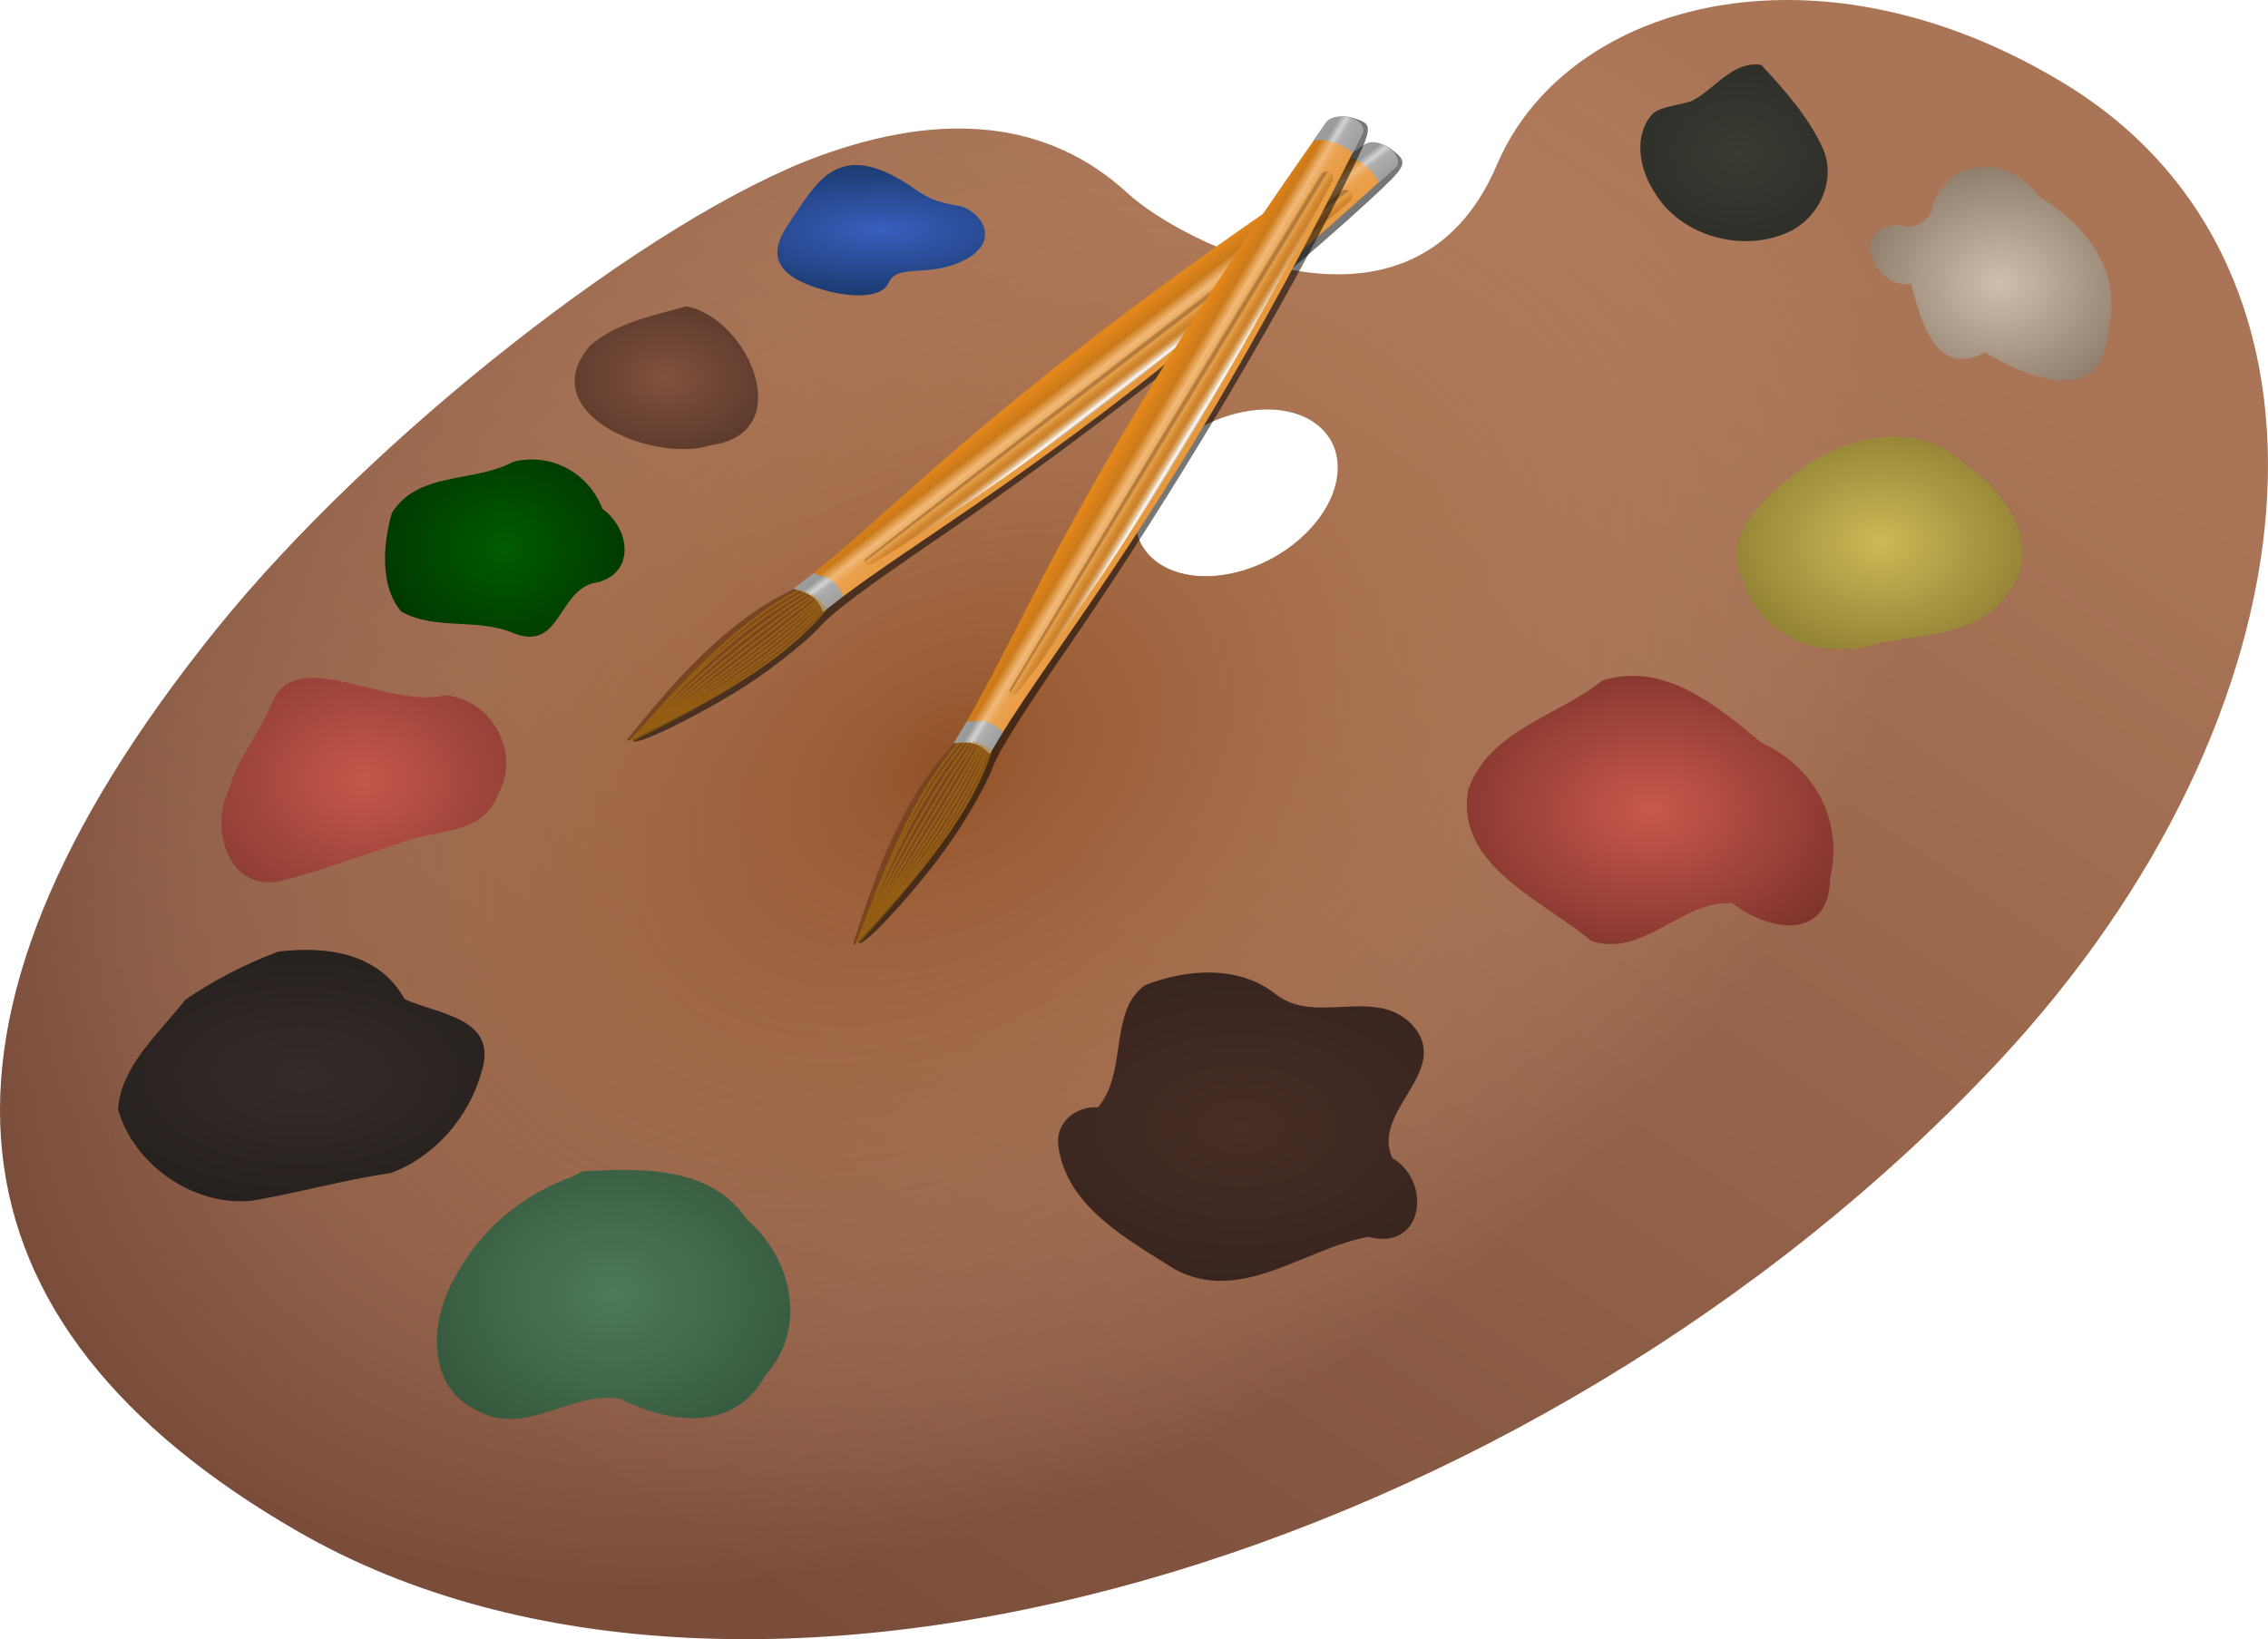 <?xml version="1.0" encoding="UTF-8" standalone="no"?>
<!-- Created with Inkscape (http://www.inkscape.org/) -->

<svg
   xmlns:dc="http://purl.org/dc/elements/1.1/"
   xmlns:cc="http://creativecommons.org/ns#"
   xmlns:rdf="http://www.w3.org/1999/02/22-rdf-syntax-ns#"
   xmlns:svg="http://www.w3.org/2000/svg"
   xmlns="http://www.w3.org/2000/svg"
   xmlns:xlink="http://www.w3.org/1999/xlink"
   xmlns:sodipodi="http://sodipodi.sourceforge.net/DTD/sodipodi-0.dtd"
   xmlns:inkscape="http://www.inkscape.org/namespaces/inkscape"
   width="500"
   height="361.447"
   id="svg2"
   version="1.1"
   inkscape:version="0.48.5 r10040"
   sodipodi:docname="Nouveau document 1">
  <defs
     id="defs4">
    <linearGradient
       inkscape:collect="always"
       id="linearGradient4352">
      <stop
         style="stop-color:#925228;stop-opacity:1"
         offset="0"
         id="stop4354" />
      <stop
         style="stop-color:#deaa87;stop-opacity:0"
         offset="1"
         id="stop4356" />
    </linearGradient>
    <linearGradient
       inkscape:collect="always"
       id="linearGradient4340">
      <stop
         style="stop-color:#005c00;stop-opacity:1"
         offset="0"
         id="stop4342" />
      <stop
         style="stop-color:#003200;stop-opacity:1"
         offset="1"
         id="stop4344" />
    </linearGradient>
    <linearGradient
       inkscape:collect="always"
       id="linearGradient4332">
      <stop
         style="stop-color:#472e26;stop-opacity:1;"
         offset="0"
         id="stop4334" />
      <stop
         style="stop-color:#37241e;stop-opacity:1"
         offset="1"
         id="stop4336" />
    </linearGradient>
    <linearGradient
       inkscape:collect="always"
       id="linearGradient4324">
      <stop
         style="stop-color:#3a3a33;stop-opacity:1;"
         offset="0"
         id="stop4326" />
      <stop
         style="stop-color:#292924;stop-opacity:1"
         offset="1"
         id="stop4328" />
    </linearGradient>
    <linearGradient
       inkscape:collect="always"
       id="linearGradient4316">
      <stop
         style="stop-color:#cfbfae;stop-opacity:1;"
         offset="0"
         id="stop4318" />
      <stop
         style="stop-color:#604d39;stop-opacity:1"
         offset="1"
         id="stop4320" />
    </linearGradient>
    <linearGradient
       inkscape:collect="always"
       id="linearGradient4308">
      <stop
         style="stop-color:#ccb956;stop-opacity:1;"
         offset="0"
         id="stop4310" />
      <stop
         style="stop-color:#706322;stop-opacity:1"
         offset="1"
         id="stop4312" />
    </linearGradient>
    <linearGradient
       inkscape:collect="always"
       id="linearGradient4300">
      <stop
         style="stop-color:#c9584c;stop-opacity:1;"
         offset="0"
         id="stop4302" />
      <stop
         style="stop-color:#56201a;stop-opacity:1"
         offset="1"
         id="stop4304" />
    </linearGradient>
    <linearGradient
       inkscape:collect="always"
       id="linearGradient4292">
      <stop
         style="stop-color:#395ebd;stop-opacity:1"
         offset="0"
         id="stop4294" />
      <stop
         style="stop-color:#07233d;stop-opacity:1"
         offset="1"
         id="stop4296" />
    </linearGradient>
    <linearGradient
       inkscape:collect="always"
       id="linearGradient4284">
      <stop
         style="stop-color:#81513e;stop-opacity:1;"
         offset="0"
         id="stop4286" />
      <stop
         style="stop-color:#3f281e;stop-opacity:1"
         offset="1"
         id="stop4288" />
    </linearGradient>
    <linearGradient
       inkscape:collect="always"
       id="linearGradient4276">
      <stop
         style="stop-color:#c5574b;stop-opacity:1;"
         offset="0"
         id="stop4278" />
      <stop
         style="stop-color:#4f1f1a;stop-opacity:1"
         offset="1"
         id="stop4280" />
    </linearGradient>
    <linearGradient
       inkscape:collect="always"
       id="linearGradient4268">
      <stop
         style="stop-color:#342c29;stop-opacity:1;"
         offset="0"
         id="stop4270" />
      <stop
         style="stop-color:#211c1a;stop-opacity:1"
         offset="1"
         id="stop4272" />
    </linearGradient>
    <linearGradient
       inkscape:collect="always"
       id="linearGradient4260">
      <stop
         style="stop-color:#4c7b57;stop-opacity:1;"
         offset="0"
         id="stop4262" />
      <stop
         style="stop-color:#27402d;stop-opacity:1"
         offset="1"
         id="stop4264" />
    </linearGradient>
    <linearGradient
       inkscape:collect="always"
       id="linearGradient3456">
      <stop
         style="stop-color:#aa7556;stop-opacity:1"
         offset="0"
         id="stop3458" />
      <stop
         style="stop-color:#7a4d3b;stop-opacity:1"
         offset="1"
         id="stop3460" />
    </linearGradient>
    <filter
       inkscape:collect="always"
       id="filter4165"
       color-interpolation-filters="sRGB">
      <feGaussianBlur
         inkscape:collect="always"
         stdDeviation="0.722"
         id="feGaussianBlur4167" />
    </filter>
    <linearGradient
       inkscape:collect="always"
       y2="190.9"
       x2="375.04"
       gradientTransform="translate(-477.51,501.33)"
       y1="188.02"
       gradientUnits="userSpaceOnUse"
       x1="372.27"
       id="linearGradient3562">
      <stop
         offset="0"
         style="stop-color:#000000;stop-opacity:0"
         id="stop4077" />
      <stop
         offset=".287"
         style="stop-color:#ffffff"
         id="stop4153" />
      <stop
         offset="0.553"
         style="stop-color:#b86e17;stop-opacity:.602"
         id="stop4083" />
      <stop
         offset=".807"
         style="stop-color:#e9a049"
         id="stop4155" />
      <stop
         offset="1"
         style="stop-color:#000000;stop-opacity:0"
         id="stop4079" />
    </linearGradient>
    <linearGradient
       id="linearGradient16134">
      <stop
         offset="0"
         style="stop-color:#9d9d9d"
         id="stop16136" />
      <stop
         offset=".469"
         style="stop-color:#aeaeae"
         id="stop16146" />
      <stop
         offset=".6"
         style="stop-color:#d3d3d3"
         id="stop16142" />
      <stop
         offset=".763"
         style="stop-color:#999999"
         id="stop16148" />
      <stop
         offset="1"
         style="stop-color:#9e9e9e"
         id="stop16138" />
    </linearGradient>
    <linearGradient
       inkscape:collect="always"
       y2="796.97"
       x2="252.92"
       gradientTransform="matrix(0.447,-0.436,0.46,0.449,-584.29,451.84)"
       y1="784.86"
       gradientUnits="userSpaceOnUse"
       x1="252.92"
       id="linearGradient3556">
      <stop
         offset="0"
         style="stop-color:#e79637"
         id="stop3719" />
      <stop
         offset=".469"
         style="stop-color:#eaa24f"
         id="stop3721" />
      <stop
         offset=".6"
         style="stop-color:#f0ba7a"
         id="stop3723" />
      <stop
         offset=".763"
         style="stop-color:#cb7919"
         id="stop3725" />
      <stop
         offset="1"
         style="stop-color:#e2871b"
         id="stop3727" />
    </linearGradient>
    <filter
       inkscape:collect="always"
       id="filter4296"
       color-interpolation-filters="sRGB">
      <feGaussianBlur
         inkscape:collect="always"
         stdDeviation="0.817"
         id="feGaussianBlur4298" />
    </filter>
    <linearGradient
       inkscape:collect="always"
       xlink:href="#linearGradient3556"
       id="linearGradient3298"
       gradientUnits="userSpaceOnUse"
       gradientTransform="matrix(0.447,-0.436,0.46,0.449,-584.29,451.84)"
       x1="252.92"
       y1="784.86"
       x2="252.92"
       y2="796.97" />
    <linearGradient
       inkscape:collect="always"
       xlink:href="#linearGradient16134"
       id="linearGradient3300"
       gradientUnits="userSpaceOnUse"
       gradientTransform="matrix(0.448,-0.437,0.461,0.45,-567.68,885.41)"
       x1="804.43"
       y1="286.01"
       x2="804.37"
       y2="293.66" />
    <linearGradient
       inkscape:collect="always"
       xlink:href="#linearGradient16134"
       id="linearGradient3302"
       gradientUnits="userSpaceOnUse"
       gradientTransform="matrix(0.495,-0.483,0.47,0.458,-668.19,978.57)"
       x1="804.43"
       y1="286.01"
       x2="804.37"
       y2="293.66" />
    <linearGradient
       inkscape:collect="always"
       xlink:href="#linearGradient3562"
       id="linearGradient3304"
       gradientUnits="userSpaceOnUse"
       gradientTransform="translate(-477.51,501.33)"
       x1="372.27"
       y1="188.02"
       x2="375.04"
       y2="190.9" />
    <linearGradient
       inkscape:collect="always"
       xlink:href="#linearGradient3556"
       id="linearGradient3348"
       gradientUnits="userSpaceOnUse"
       gradientTransform="matrix(0.447,-0.436,0.46,0.449,-584.29,451.84)"
       x1="252.92"
       y1="784.86"
       x2="252.92"
       y2="796.97" />
    <linearGradient
       inkscape:collect="always"
       xlink:href="#linearGradient16134"
       id="linearGradient3350"
       gradientUnits="userSpaceOnUse"
       gradientTransform="matrix(0.448,-0.437,0.461,0.45,-567.68,885.41)"
       x1="804.43"
       y1="286.01"
       x2="804.37"
       y2="293.66" />
    <linearGradient
       inkscape:collect="always"
       xlink:href="#linearGradient16134"
       id="linearGradient3352"
       gradientUnits="userSpaceOnUse"
       gradientTransform="matrix(0.495,-0.483,0.47,0.458,-668.19,978.57)"
       x1="804.43"
       y1="286.01"
       x2="804.37"
       y2="293.66" />
    <linearGradient
       inkscape:collect="always"
       xlink:href="#linearGradient3562"
       id="linearGradient3354"
       gradientUnits="userSpaceOnUse"
       gradientTransform="translate(-477.51,501.33)"
       x1="372.27"
       y1="188.02"
       x2="375.04"
       y2="190.9" />
    <linearGradient
       inkscape:collect="always"
       xlink:href="#linearGradient3456"
       id="linearGradient3462"
       x1="739.432"
       y1="232.118"
       x2="268.701"
       y2="935.185"
       gradientUnits="userSpaceOnUse" />
    <radialGradient
       inkscape:collect="always"
       xlink:href="#linearGradient4260"
       id="radialGradient4266"
       cx="211.481"
       cy="812.67"
       fx="211.481"
       fy="812.67"
       r="73.212"
       gradientTransform="matrix(2.351,-1.6336732e-7,1.29505e-7,1.864,-253.473,-694.078)"
       gradientUnits="userSpaceOnUse" />
    <radialGradient
       inkscape:collect="always"
       xlink:href="#linearGradient4268"
       id="radialGradient4274"
       cx="91.081"
       cy="663.798"
       fx="91.081"
       fy="663.798"
       r="76.077"
       gradientTransform="matrix(2.05,-2.91776e-8,1.6388796e-8,1.152,-97.683,-52.171)"
       gradientUnits="userSpaceOnUse" />
    <radialGradient
       inkscape:collect="always"
       xlink:href="#linearGradient4276"
       id="radialGradient4282"
       cx="126.116"
       cy="537.598"
       fx="126.116"
       fy="537.598"
       r="50.868"
       gradientTransform="matrix(3.621,0,0,2.902,-336.664,-994.334)"
       gradientUnits="userSpaceOnUse" />
    <radialGradient
       inkscape:collect="always"
       xlink:href="#linearGradient4284"
       id="radialGradient4290"
       cx="269.948"
       cy="366.503"
       fx="269.948"
       fy="366.503"
       r="45.435"
       gradientTransform="matrix(2.134,0.081,-0.058,1.512,-284.927,-209.501)"
       gradientUnits="userSpaceOnUse" />
    <radialGradient
       inkscape:collect="always"
       xlink:href="#linearGradient4292"
       id="radialGradient4298"
       cx="376.357"
       cy="293.411"
       fx="376.357"
       fy="293.411"
       r="51.434"
       gradientTransform="matrix(3.161,-0.019,0.006,1.06,-814.968,-10.579)"
       gradientUnits="userSpaceOnUse" />
    <radialGradient
       inkscape:collect="always"
       xlink:href="#linearGradient4300"
       id="radialGradient4306"
       cx="757.31"
       cy="580.684"
       fx="757.31"
       fy="580.684"
       r="71.5"
       gradientTransform="matrix(2.365,-5.7077621e-7,4.1123885e-7,1.704,-1033.652,-408.736)"
       gradientUnits="userSpaceOnUse" />
    <radialGradient
       inkscape:collect="always"
       xlink:href="#linearGradient4308"
       id="radialGradient4314"
       cx="877.12"
       cy="420.057"
       fx="877.12"
       fy="420.057"
       r="57.291"
       gradientTransform="matrix(2.132,-2.4490042e-7,1.8350401e-7,1.597,-998.616,-222.579)"
       gradientUnits="userSpaceOnUse" />
    <radialGradient
       inkscape:collect="always"
       xlink:href="#linearGradient4316"
       id="radialGradient4322"
       cx="928.069"
       cy="317.695"
       fx="928.069"
       fy="317.695"
       r="48.36"
       gradientTransform="matrix(2.552,0,0,2.129,-1437.761,-356.546)"
       gradientUnits="userSpaceOnUse" />
    <radialGradient
       inkscape:collect="always"
       xlink:href="#linearGradient4324"
       id="radialGradient4330"
       cx="872.188"
       cy="233.049"
       fx="872.188"
       fy="233.049"
       r="36.132"
       gradientTransform="matrix(2.362,-2.5319346e-7,2.0729837e-7,1.934,-1259.214,-195.625)"
       gradientUnits="userSpaceOnUse" />
    <radialGradient
       inkscape:collect="always"
       xlink:href="#linearGradient4332"
       id="radialGradient4338"
       cx="554.575"
       cy="737.618"
       fx="554.575"
       fy="737.618"
       r="76.258"
       gradientTransform="matrix(1.771,-3.0652706e-8,1.952624e-8,1.128,-427.688,-94.622)"
       gradientUnits="userSpaceOnUse" />
    <radialGradient
       inkscape:collect="always"
       xlink:href="#linearGradient4340"
       id="radialGradient4348"
       cx="189.885"
       cy="450.926"
       fx="189.885"
       fy="450.926"
       r="59.344"
       gradientTransform="matrix(1.241,-9.8271365e-8,8.530174e-8,1.077,-45.722,-34.734)"
       gradientUnits="userSpaceOnUse" />
    <radialGradient
       inkscape:collect="always"
       xlink:href="#linearGradient4352"
       id="radialGradient4358"
       cx="351.264"
       cy="455.676"
       fx="351.264"
       fy="455.676"
       r="561.794"
       gradientTransform="matrix(0.783,-0.484,0.334,0.54,-17.191,481.86)"
       gradientUnits="userSpaceOnUse" />
    <linearGradient
       inkscape:collect="always"
       xlink:href="#linearGradient3456"
       id="linearGradient4417"
       gradientUnits="userSpaceOnUse"
       x1="739.432"
       y1="232.118"
       x2="268.701"
       y2="935.185" />
    <radialGradient
       inkscape:collect="always"
       xlink:href="#linearGradient4352"
       id="radialGradient4419"
       gradientUnits="userSpaceOnUse"
       gradientTransform="matrix(0.783,-0.484,0.334,0.54,-17.191,481.86)"
       cx="351.264"
       cy="455.676"
       fx="351.264"
       fy="455.676"
       r="561.794" />
    <linearGradient
       inkscape:collect="always"
       xlink:href="#linearGradient3556"
       id="linearGradient4421"
       gradientUnits="userSpaceOnUse"
       gradientTransform="matrix(0.447,-0.436,0.46,0.449,-584.29,451.84)"
       x1="252.92"
       y1="784.86"
       x2="252.92"
       y2="796.97" />
    <linearGradient
       inkscape:collect="always"
       xlink:href="#linearGradient16134"
       id="linearGradient4423"
       gradientUnits="userSpaceOnUse"
       gradientTransform="matrix(0.448,-0.437,0.461,0.45,-567.68,885.41)"
       x1="804.43"
       y1="286.01"
       x2="804.37"
       y2="293.66" />
    <linearGradient
       inkscape:collect="always"
       xlink:href="#linearGradient16134"
       id="linearGradient4425"
       gradientUnits="userSpaceOnUse"
       gradientTransform="matrix(0.495,-0.483,0.47,0.458,-668.19,978.57)"
       x1="804.43"
       y1="286.01"
       x2="804.37"
       y2="293.66" />
    <linearGradient
       inkscape:collect="always"
       xlink:href="#linearGradient3562"
       id="linearGradient4427"
       gradientUnits="userSpaceOnUse"
       gradientTransform="translate(-477.51,501.33)"
       x1="372.27"
       y1="188.02"
       x2="375.04"
       y2="190.9" />
    <linearGradient
       inkscape:collect="always"
       xlink:href="#linearGradient3556"
       id="linearGradient4429"
       gradientUnits="userSpaceOnUse"
       gradientTransform="matrix(0.447,-0.436,0.46,0.449,-584.29,451.84)"
       x1="252.92"
       y1="784.86"
       x2="252.92"
       y2="796.97" />
    <linearGradient
       inkscape:collect="always"
       xlink:href="#linearGradient16134"
       id="linearGradient4431"
       gradientUnits="userSpaceOnUse"
       gradientTransform="matrix(0.448,-0.437,0.461,0.45,-567.68,885.41)"
       x1="804.43"
       y1="286.01"
       x2="804.37"
       y2="293.66" />
    <linearGradient
       inkscape:collect="always"
       xlink:href="#linearGradient16134"
       id="linearGradient4433"
       gradientUnits="userSpaceOnUse"
       gradientTransform="matrix(0.495,-0.483,0.47,0.458,-668.19,978.57)"
       x1="804.43"
       y1="286.01"
       x2="804.37"
       y2="293.66" />
    <linearGradient
       inkscape:collect="always"
       xlink:href="#linearGradient3562"
       id="linearGradient4435"
       gradientUnits="userSpaceOnUse"
       gradientTransform="translate(-477.51,501.33)"
       x1="372.27"
       y1="188.02"
       x2="375.04"
       y2="190.9" />
    <radialGradient
       inkscape:collect="always"
       xlink:href="#linearGradient4292"
       id="radialGradient4437"
       gradientUnits="userSpaceOnUse"
       gradientTransform="matrix(3.161,-0.019,0.006,1.06,-814.968,-10.579)"
       cx="376.357"
       cy="293.411"
       fx="376.357"
       fy="293.411"
       r="51.434" />
    <radialGradient
       inkscape:collect="always"
       xlink:href="#linearGradient4300"
       id="radialGradient4439"
       gradientUnits="userSpaceOnUse"
       gradientTransform="matrix(2.365,-5.7077621e-7,4.1123885e-7,1.704,-1033.652,-408.736)"
       cx="757.31"
       cy="580.684"
       fx="757.31"
       fy="580.684"
       r="71.5" />
    <radialGradient
       inkscape:collect="always"
       xlink:href="#linearGradient4308"
       id="radialGradient4441"
       gradientUnits="userSpaceOnUse"
       gradientTransform="matrix(2.132,-2.4490042e-7,1.8350401e-7,1.597,-998.616,-222.579)"
       cx="877.12"
       cy="420.057"
       fx="877.12"
       fy="420.057"
       r="57.291" />
    <radialGradient
       inkscape:collect="always"
       xlink:href="#linearGradient4316"
       id="radialGradient4443"
       gradientUnits="userSpaceOnUse"
       gradientTransform="matrix(2.552,0,0,2.129,-1437.761,-356.546)"
       cx="928.069"
       cy="317.695"
       fx="928.069"
       fy="317.695"
       r="48.36" />
    <radialGradient
       inkscape:collect="always"
       xlink:href="#linearGradient4324"
       id="radialGradient4445"
       gradientUnits="userSpaceOnUse"
       gradientTransform="matrix(2.362,-2.5319346e-7,2.0729837e-7,1.934,-1259.214,-195.625)"
       cx="872.188"
       cy="233.049"
       fx="872.188"
       fy="233.049"
       r="36.132" />
    <radialGradient
       inkscape:collect="always"
       xlink:href="#linearGradient4340"
       id="radialGradient4447"
       gradientUnits="userSpaceOnUse"
       gradientTransform="matrix(1.241,-9.8271365e-8,8.530174e-8,1.077,-45.722,-34.734)"
       cx="189.885"
       cy="450.926"
       fx="189.885"
       fy="450.926"
       r="59.344" />
    <radialGradient
       inkscape:collect="always"
       xlink:href="#linearGradient4276"
       id="radialGradient4449"
       gradientUnits="userSpaceOnUse"
       gradientTransform="matrix(3.621,0,0,2.902,-336.664,-994.334)"
       cx="126.116"
       cy="537.598"
       fx="126.116"
       fy="537.598"
       r="50.868" />
    <radialGradient
       inkscape:collect="always"
       xlink:href="#linearGradient4268"
       id="radialGradient4451"
       gradientUnits="userSpaceOnUse"
       gradientTransform="matrix(2.05,-2.91776e-8,1.6388796e-8,1.152,-97.683,-52.171)"
       cx="91.081"
       cy="663.798"
       fx="91.081"
       fy="663.798"
       r="76.077" />
    <radialGradient
       inkscape:collect="always"
       xlink:href="#linearGradient4332"
       id="radialGradient4453"
       gradientUnits="userSpaceOnUse"
       gradientTransform="matrix(1.771,-3.0652706e-8,1.952624e-8,1.128,-427.688,-94.622)"
       cx="554.575"
       cy="737.618"
       fx="554.575"
       fy="737.618"
       r="76.258" />
    <radialGradient
       inkscape:collect="always"
       xlink:href="#linearGradient4260"
       id="radialGradient4455"
       gradientUnits="userSpaceOnUse"
       gradientTransform="matrix(2.351,-1.6336732e-7,1.29505e-7,1.864,-253.473,-694.078)"
       cx="211.481"
       cy="812.67"
       fx="211.481"
       fy="812.67"
       r="73.212" />
    <radialGradient
       inkscape:collect="always"
       xlink:href="#linearGradient4284"
       id="radialGradient4457"
       gradientUnits="userSpaceOnUse"
       gradientTransform="matrix(2.134,0.081,-0.058,1.512,-284.927,-209.501)"
       cx="269.948"
       cy="366.503"
       fx="269.948"
       fy="366.503"
       r="45.435" />
  </defs>
  <sodipodi:namedview
     id="base"
     pagecolor="#ffffff"
     bordercolor="#666666"
     borderopacity="1.0"
     inkscape:pageopacity="0.0"
     inkscape:pageshadow="2"
     inkscape:zoom="0.49497475"
     inkscape:cx="1192.3867"
     inkscape:cy="273.48928"
     inkscape:document-units="px"
     inkscape:current-layer="layer1"
     showgrid="false"
     fit-margin-top="0"
     fit-margin-left="0"
     fit-margin-right="0"
     fit-margin-bottom="0"
     inkscape:window-width="1920"
     inkscape:window-height="1005"
     inkscape:window-x="-9"
     inkscape:window-y="-9"
     inkscape:window-maximized="1" />
  <g
     inkscape:label="Calque 1"
     inkscape:groupmode="layer"
     id="layer1"
     transform="translate(3.3621271e-7,-690.915)">
    <g
       id="g4360"
       transform="matrix(0.445,0,0,0.445,26.789,611.109)">
      <path
         id="path2996"
         d="m 823.625,179.344 c -67.044,0.49 -121.309,32.445 -142.188,81.594 -41.614,97.959 -156.76,38.393 -182.875,14.281 -39.327,-36.311 -91.513,-41.001 -152.844,-18.562 -83.747,30.64 -221.982,139.329 -298.562,234.281 -159.624,197.919 -137.093,344.88 40,447.125 C 311.518,1067.598 700.213,951.131 930,705.219 1090.424,533.537 1111.954,311.859 962.844,220.938 914.822,191.656 866.602,179.03 823.625,179.344 z M 567.25,382.188 c 20.457,-0.101 35.312,11.166 35.312,28.844 0,21.758 -22.495,45.001 -50.25,51.906 -27.755,6.905 -50.281,-5.148 -50.281,-26.906 0,-21.758 22.526,-44.97 50.281,-51.875 5.204,-1.295 10.217,-1.945 14.938,-1.969 z"
         style="color:#000000;fill:url(#linearGradient4417);fill-opacity:1;stroke:none;stroke-width:1;marker:none;visibility:visible;display:inline;overflow:visible;enable-background:accumulate"
         inkscape:connector-curvature="0" />
      <path
         style="color:#000000;fill:url(#radialGradient4419);fill-opacity:1;stroke:none;stroke-width:1;marker:none;visibility:visible;display:inline;overflow:visible;enable-background:accumulate"
         d="m 823.625,179.344 c -67.044,0.49 -121.309,32.445 -142.188,81.594 -41.614,97.959 -156.76,38.393 -182.875,14.281 -39.327,-36.311 -91.513,-41.001 -152.844,-18.562 -83.747,30.64 -221.982,139.329 -298.562,234.281 -159.624,197.919 -137.093,344.88 40,447.125 C 311.518,1067.598 700.213,951.131 930,705.219 1090.424,533.537 1111.954,311.859 962.844,220.938 914.822,191.656 866.602,179.03 823.625,179.344 z M 567.25,382.188 c 20.457,-0.101 35.312,11.166 35.312,28.844 0,21.758 -22.495,45.001 -50.25,51.906 -27.755,6.905 -50.281,-5.148 -50.281,-26.906 0,-21.758 22.526,-44.97 50.281,-51.875 5.204,-1.295 10.217,-1.945 14.938,-1.969 z"
         id="path4350"
         inkscape:connector-curvature="0" />
      <g
         transform="translate(841.429,-8.571)"
         id="g3276">
        <path
           d="m 342.74,223.29 c -1.583,-1.58 -1.421,-1.981 2.739,-6.781 11.718,-13.524 30.3,-31.809 45.983,-45.247 8.045,-6.894 11.515,-10.137 12.885,-12.044 1.786,-2.487 6,-6.58 9.455,-9.184 5.037,-3.797 10.265,-6.9 10.772,-6.394 0.094,0.094 -8.7e-4,0.343 -0.211,0.553 -0.211,0.21 -0.383,0.579 -0.383,0.82 0,0.528 -1.86,3.311 -5.126,7.67 -2.937,3.92 -7.874,8.871 -10.729,10.759 -1.157,0.765 -3.05,2.454 -4.206,3.753 -19.251,21.618 -32.908,35.221 -50.152,49.954 -9.1,7.775 -9.286,7.878 -11.026,6.141 z"
           style="opacity:0.728;fill:#000000;filter:url(#filter4296)"
           id="path3425"
           inkscape:connector-curvature="0"
           transform="matrix(-4.608,0,0,-3.671,1368.217,1082.492)" />
        <g
           transform="matrix(-4.608,0,0,-3.671,-835.582,2920.004)"
           id="g3007">
          <path
             d="m -68.892,655.6 c -2.069,1.97 -3.881,4.087 -5.272,6.356 0.465,1.416 1.44,2.334 2.986,2.695 7.33,-4.278 12.991,-12.599 17.894,-20.209 l -0.081,0.003 c -5.351,3.279 -11.05,6.893 -15.527,11.155 l 1.8e-5,2e-5 z"
             style="fill:#784421;stroke:#784421;stroke-width:0.301"
             sodipodi:nodetypes="ccccccc"
             id="path14566"
             inkscape:connector-curvature="0" />
          <path
             d="m -76.275,663.78 c 0.735,2.462 1.958,2.546 3.101,3.025"
             style="fill:none;stroke:#000000;stroke-width:0.338px"
             sodipodi:nodetypes="cccc"
             id="path14560"
             inkscape:connector-curvature="0" />
          <path
             d="m -109.87,694 c -7.287,7.217 -15.787,16.179 -25.769,27.608 -0.404,0.553 0.062,1.821 0.745,2.389 0.582,0.652 1.891,1.148 2.449,0.726 37.493,-31.162 48.986,-47.438 59.394,-57.939 -1.373,-0.476 -2.688,-1.058 -3.194,-3.116 -7.401,6.98 -17.594,14.453 -33.625,30.331 z"
             style="fill:url(#linearGradient4421)"
             sodipodi:nodetypes="ccccccc"
             id="path14548"
             inkscape:connector-curvature="0" />
          <path
             d="m -73.122,666.86 2.155,-2.102 c -1.167,-0.503 -2.415,-0.611 -3.2,-3.122 l -2.155,2.102 c 0.785,2.511 2.033,2.619 3.2,3.122 z"
             style="fill:url(#linearGradient4423)"
             sodipodi:nodetypes="ccccc"
             id="use14562"
             inkscape:connector-curvature="0" />
          <g
             transform="matrix(0.448,-0.437,0.414,0.404,-548.3,487.81)"
             style="opacity:0.401;fill:none;stroke:#bc8300"
             id="g15904">
            <path
               d="m 329.66,787.85 c 13.276,-3.357 29.203,-0.104 43.546,3.2"
               style="fill:none;stroke:#bc8300;stroke-width:0.5"
               sodipodi:nodetypes="cc"
               id="path15906"
               inkscape:connector-curvature="0" />
            <path
               d="m 329.35,788.47 c 13.276,-2.945 29.517,-0.313 43.86,2.586"
               style="fill:none;stroke:#bc8300;stroke-width:0.5"
               sodipodi:nodetypes="cc"
               id="path15908"
               inkscape:connector-curvature="0" />
            <path
               d="m 329.22,788.97 c 13.276,-2.438 29.64,-0.316 43.983,2.084"
               style="fill:none;stroke:#bc8300;stroke-width:0.5"
               sodipodi:nodetypes="cc"
               id="path15910"
               inkscape:connector-curvature="0" />
            <path
               d="m 329.12,789.57 c 13.276,-1.857 29.591,-0.305 43.934,1.523"
               style="fill:none;stroke:#bc8300;stroke-width:0.5"
               sodipodi:nodetypes="cc"
               id="path15912"
               inkscape:connector-curvature="0" />
            <path
               d="m 328.98,790.09 c 13.276,-1.215 29.725,-0.195 44.068,1.001"
               style="fill:none;stroke:#bc8300;stroke-width:0.5"
               sodipodi:nodetypes="cc"
               id="path15914"
               inkscape:connector-curvature="0" />
            <path
               d="m 328.98,790.57 c 13.276,-0.52 29.732,0.009 44.074,0.521"
               style="fill:none;stroke:#bc8300;stroke-width:0.5"
               sodipodi:nodetypes="cc"
               id="path15916"
               inkscape:connector-curvature="0" />
            <path
               d="m 328.96,791.29 c 13.276,0.225 29.752,0.028 44.095,-0.193"
               style="fill:none;stroke:#bc8300;stroke-width:0.5"
               sodipodi:nodetypes="cc"
               id="path15918"
               inkscape:connector-curvature="0" />
            <path
               d="m 328.98,791.9 c 13.276,1.012 29.725,0.188 44.068,-0.809"
               style="fill:none;stroke:#bc8300;stroke-width:0.5"
               sodipodi:nodetypes="cc"
               id="path15920"
               inkscape:connector-curvature="0" />
            <path
               d="m 329.14,792.64 c 13.276,1.841 29.571,0.27 43.914,-1.542"
               style="fill:none;stroke:#bc8300;stroke-width:0.5"
               sodipodi:nodetypes="cc"
               id="path15922"
               inkscape:connector-curvature="0" />
            <path
               d="m 329.42,793.42 c 13.276,2.707 29.291,0.338 43.633,-2.326"
               style="fill:none;stroke:#bc8300;stroke-width:0.5"
               sodipodi:nodetypes="cc"
               id="path15924"
               inkscape:connector-curvature="0" />
            <path
               d="m 329.86,794.42 c 13.276,2.707 29.098,-0.608 43.441,-3.272"
               style="fill:none;stroke:#bc8300;stroke-width:0.5"
               sodipodi:nodetypes="cc"
               id="path16127"
               inkscape:connector-curvature="0" />
          </g>
          <path
             d="m -133.94,719.61 -1.823,2.058 c -0.965,1.511 1.698,4.128 3.254,3.182 l 2.111,-1.783 c -1.281,-0.054 -2.914,-1.851 -3.543,-3.457 z"
             style="fill:url(#linearGradient4425)"
             sodipodi:nodetypes="ccccc"
             id="path2933"
             inkscape:connector-curvature="0" />
          <path
             d="m -130.85,717.12 c -0.735,1.589 0.751,1.684 1.326,1.37 l 50.89,-49.743 c 0.145,-1.02 -0.074,-0.817 -0.75,-0.688 -18.691,14.244 -35.768,31.905 -51.466,49.061 z"
             style="fill:url(#linearGradient4427);filter:url(#filter4165)"
             sodipodi:nodetypes="ccccc"
             id="path4055"
             inkscape:connector-curvature="0" />
        </g>
      </g>
      <g
         inkscape:transform-center-y="144.77798"
         inkscape:transform-center-x="86.930403"
         id="g3306"
         transform="matrix(0.932,-0.361,0.361,0.932,713.077,-83.01)">
        <path
           transform="matrix(-4.608,0,0,-3.671,1368.217,1082.492)"
           inkscape:connector-curvature="0"
           id="path3308"
           style="opacity:0.728;fill:#000000;filter:url(#filter4296)"
           d="m 342.74,223.29 c -1.583,-1.58 -1.421,-1.981 2.739,-6.781 11.718,-13.524 30.3,-31.809 45.983,-45.247 8.045,-6.894 11.515,-10.137 12.885,-12.044 1.786,-2.487 6,-6.58 9.455,-9.184 5.037,-3.797 10.265,-6.9 10.772,-6.394 0.094,0.094 -8.7e-4,0.343 -0.211,0.553 -0.211,0.21 -0.383,0.579 -0.383,0.82 0,0.528 -1.86,3.311 -5.126,7.67 -2.937,3.92 -7.874,8.871 -10.729,10.759 -1.157,0.765 -3.05,2.454 -4.206,3.753 -19.251,21.618 -32.908,35.221 -50.152,49.954 -9.1,7.775 -9.286,7.878 -11.026,6.141 z" />
        <g
           id="g3310"
           transform="matrix(-4.608,0,0,-3.671,-835.582,2920.004)">
          <path
             inkscape:connector-curvature="0"
             id="path3312"
             sodipodi:nodetypes="ccccccc"
             style="fill:#784421;stroke:#784421;stroke-width:0.301"
             d="m -68.892,655.6 c -2.069,1.97 -3.881,4.087 -5.272,6.356 0.465,1.416 1.44,2.334 2.986,2.695 7.33,-4.278 12.991,-12.599 17.894,-20.209 l -0.081,0.003 c -5.351,3.279 -11.05,6.893 -15.527,11.155 l 1.8e-5,2e-5 z" />
          <path
             inkscape:connector-curvature="0"
             id="path3314"
             sodipodi:nodetypes="cccc"
             style="fill:none;stroke:#000000;stroke-width:0.338px"
             d="m -76.275,663.78 c 0.735,2.462 1.958,2.546 3.101,3.025" />
          <path
             inkscape:connector-curvature="0"
             id="path3316"
             sodipodi:nodetypes="ccccccc"
             style="fill:url(#linearGradient4429)"
             d="m -109.87,694 c -7.287,7.217 -15.787,16.179 -25.769,27.608 -0.404,0.553 0.062,1.821 0.745,2.389 0.582,0.652 1.891,1.148 2.449,0.726 37.493,-31.162 48.986,-47.438 59.394,-57.939 -1.373,-0.476 -2.688,-1.058 -3.194,-3.116 -7.401,6.98 -17.594,14.453 -33.625,30.331 z" />
          <path
             inkscape:connector-curvature="0"
             id="path3318"
             sodipodi:nodetypes="ccccc"
             style="fill:url(#linearGradient4431)"
             d="m -73.122,666.86 2.155,-2.102 c -1.167,-0.503 -2.415,-0.611 -3.2,-3.122 l -2.155,2.102 c 0.785,2.511 2.033,2.619 3.2,3.122 z" />
          <g
             id="g3320"
             style="opacity:0.401;fill:none;stroke:#bc8300"
             transform="matrix(0.448,-0.437,0.414,0.404,-548.3,487.81)">
            <path
               inkscape:connector-curvature="0"
               id="path3322"
               sodipodi:nodetypes="cc"
               style="fill:none;stroke:#bc8300;stroke-width:0.5"
               d="m 329.66,787.85 c 13.276,-3.357 29.203,-0.104 43.546,3.2" />
            <path
               inkscape:connector-curvature="0"
               id="path3324"
               sodipodi:nodetypes="cc"
               style="fill:none;stroke:#bc8300;stroke-width:0.5"
               d="m 329.35,788.47 c 13.276,-2.945 29.517,-0.313 43.86,2.586" />
            <path
               inkscape:connector-curvature="0"
               id="path3326"
               sodipodi:nodetypes="cc"
               style="fill:none;stroke:#bc8300;stroke-width:0.5"
               d="m 329.22,788.97 c 13.276,-2.438 29.64,-0.316 43.983,2.084" />
            <path
               inkscape:connector-curvature="0"
               id="path3328"
               sodipodi:nodetypes="cc"
               style="fill:none;stroke:#bc8300;stroke-width:0.5"
               d="m 329.12,789.57 c 13.276,-1.857 29.591,-0.305 43.934,1.523" />
            <path
               inkscape:connector-curvature="0"
               id="path3330"
               sodipodi:nodetypes="cc"
               style="fill:none;stroke:#bc8300;stroke-width:0.5"
               d="m 328.98,790.09 c 13.276,-1.215 29.725,-0.195 44.068,1.001" />
            <path
               inkscape:connector-curvature="0"
               id="path3332"
               sodipodi:nodetypes="cc"
               style="fill:none;stroke:#bc8300;stroke-width:0.5"
               d="m 328.98,790.57 c 13.276,-0.52 29.732,0.009 44.074,0.521" />
            <path
               inkscape:connector-curvature="0"
               id="path3334"
               sodipodi:nodetypes="cc"
               style="fill:none;stroke:#bc8300;stroke-width:0.5"
               d="m 328.96,791.29 c 13.276,0.225 29.752,0.028 44.095,-0.193" />
            <path
               inkscape:connector-curvature="0"
               id="path3336"
               sodipodi:nodetypes="cc"
               style="fill:none;stroke:#bc8300;stroke-width:0.5"
               d="m 328.98,791.9 c 13.276,1.012 29.725,0.188 44.068,-0.809" />
            <path
               inkscape:connector-curvature="0"
               id="path3338"
               sodipodi:nodetypes="cc"
               style="fill:none;stroke:#bc8300;stroke-width:0.5"
               d="m 329.14,792.64 c 13.276,1.841 29.571,0.27 43.914,-1.542" />
            <path
               inkscape:connector-curvature="0"
               id="path3340"
               sodipodi:nodetypes="cc"
               style="fill:none;stroke:#bc8300;stroke-width:0.5"
               d="m 329.42,793.42 c 13.276,2.707 29.291,0.338 43.633,-2.326" />
            <path
               inkscape:connector-curvature="0"
               id="path3342"
               sodipodi:nodetypes="cc"
               style="fill:none;stroke:#bc8300;stroke-width:0.5"
               d="m 329.86,794.42 c 13.276,2.707 29.098,-0.608 43.441,-3.272" />
          </g>
          <path
             inkscape:connector-curvature="0"
             id="path3344"
             sodipodi:nodetypes="ccccc"
             style="fill:url(#linearGradient4433)"
             d="m -133.94,719.61 -1.823,2.058 c -0.965,1.511 1.698,4.128 3.254,3.182 l 2.111,-1.783 c -1.281,-0.054 -2.914,-1.851 -3.543,-3.457 z" />
          <path
             inkscape:connector-curvature="0"
             id="path3346"
             sodipodi:nodetypes="ccccc"
             style="fill:url(#linearGradient4435);filter:url(#filter4165)"
             d="m -130.85,717.12 c -0.735,1.589 0.751,1.684 1.326,1.37 l 50.89,-49.743 c 0.145,-1.02 -0.074,-0.817 -0.75,-0.688 -18.691,14.244 -35.768,31.905 -51.466,49.061 z" />
        </g>
      </g>
      <path
         sodipodi:nodetypes="sssssss"
         inkscape:connector-curvature="0"
         id="path3356"
         d="M 331.429,288.791 C 344.356,269.714 355.03,248.112 390,270.934 c 6.238,4.071 10.303,8.161 24.054,10.253 10.729,1.632 23.455,17.623 2.375,27.604 -17.249,8.167 -32.153,1.054 -36.429,10.714 -3.818,8.627 -22.334,7.429 -38.571,1.429 -24.857,-9.186 -15.817,-23.559 -10,-32.143 z"
         style="color:#000000;fill:url(#radialGradient4437);fill-opacity:1;stroke:none;stroke-width:1;marker:none;visibility:visible;display:inline;overflow:visible;enable-background:accumulate" />
      <path
         inkscape:connector-curvature="0"
         id="path3358"
         d="m 733.509,516.585 c 30.371,-9.761 57.035,12.405 78.601,30.589 26.302,11.91 41.139,38.56 34.396,67.008 -0.409,31.718 -30.38,26.837 -48.415,12.704 -24.543,-1.869 -44.051,27.157 -69.93,18.754 -23.51,-20.027 -67.304,-37.041 -61.067,-74.644 10.074,-29.785 44.618,-36.783 66.415,-54.411 z"
         style="color:#000000;fill:url(#radialGradient4439);fill-opacity:1;stroke:none;stroke-width:1;marker:none;visibility:visible;display:inline;overflow:visible;enable-background:accumulate" />
      <path
         inkscape:connector-curvature="0"
         id="path3360"
         d="m 803.924,467.984 c -13.52,-23.921 12.609,-44.983 29.933,-57.529 22.691,-15.547 56.198,-22.627 78.271,-2.148 19.877,13.53 41.425,41.362 22.511,64.64 -14.201,21.334 -41.216,20.514 -63.542,24.943 -21.979,7.089 -47.11,2.478 -60.9,-17.053 -3.008,-3.726 -5.532,-8.046 -6.273,-12.853 z"
         style="color:#000000;fill:url(#radialGradient4441);fill-opacity:1;stroke:none;stroke-width:1;marker:none;visibility:visible;display:inline;overflow:visible;enable-background:accumulate" />
      <path
         inkscape:connector-curvature="0"
         id="path3362"
         d="m 879.729,290.591 c -25.232,2.027 -9.963,32.867 6.701,29.282 5.232,18.043 11.774,46.982 36.763,34.098 20.511,12.526 58.632,27.888 60.801,-10.487 8.015,-29.518 -10.909,-52.78 -34.325,-66.969 -15.644,-22.08 -47.314,-19.131 -53.444,8.577 -3.356,5.656 -10.36,8.26 -16.495,5.498 z"
         style="color:#000000;fill:url(#radialGradient4443);fill-opacity:1;stroke:none;stroke-width:1;marker:none;visibility:visible;display:inline;overflow:visible;enable-background:accumulate" />
      <path
         sodipodi:nodetypes="ssccccs"
         inkscape:connector-curvature="0"
         id="path3364"
         d="m 778.988,228.821 c -4.418,2.469 -17.064,2.921 -20.901,7.381 -8.786,10.212 -6.776,26.732 2.308,39.901 13.719,21.408 45.335,28.965 67.592,17.165 13.718,-7.608 21.293,-25.07 15.074,-39.939 -6.896,-15.681 -19.45,-29.698 -30.685,-41.824 -13.873,-2.12 -22.365,11.156 -33.387,17.317 z"
         style="color:#000000;fill:url(#radialGradient4445);fill-opacity:1;stroke:none;stroke-width:1;marker:none;visibility:visible;display:inline;overflow:visible;enable-background:accumulate" />
      <path
         inkscape:connector-curvature="0"
         id="path3366"
         d="m 195.188,407.894 c 18.558,-4.004 36.361,6.189 43.049,23.538 14.608,10.734 16.299,33.698 -5.015,36.961 -17.13,5.135 -16.079,33.451 -38.732,24.8 -17.924,-7.846 -38.736,-1.285 -55.819,-10.769 -10.809,-12.324 -9.139,-33.836 -4.726,-48.898 12.787,-20.443 39.778,-15.031 58.888,-24.745 l 2.355,-0.887 0,0 z"
         style="color:#000000;fill:url(#radialGradient4447);fill-opacity:1;stroke:none;stroke-width:1;marker:none;visibility:visible;display:inline;overflow:visible;enable-background:accumulate" />
      <path
         sodipodi:nodetypes="scccccs"
         inkscape:connector-curvature="0"
         id="path3368"
         d="m 74.906,526.909 c 11.936,-27.962 57.199,3.972 85.409,-3.06 22.998,1.903 37.883,28.559 26.274,48.891 -7.577,21.549 -32.717,17.031 -49.58,24.78 -20.14,6.005 -39.548,14.162 -59.992,18.708 -25.392,3.839 -33.485,-28.813 -23.173,-46.847 2.53,-12.808 13.188,-24.025 21.062,-42.472 z"
         style="color:#000000;fill:url(#radialGradient4449);fill-opacity:1;stroke:none;stroke-width:1;marker:none;visibility:visible;display:inline;overflow:visible;enable-background:accumulate" />
      <path
         inkscape:connector-curvature="0"
         id="path3370"
         d="m 77.54,650.894 c 23.794,-2.988 50.218,0.607 62.672,23.517 16.726,7.694 46.782,9.176 38.111,36.127 -5.947,22.176 -23.433,42.339 -45.201,50.127 -23.135,3.251 -45.501,9.828 -68.618,13.621 -28.682,3.039 -58.55,-17.818 -66.244,-45.308 1.593,-21.858 20.734,-37.875 33.297,-54.242 14.138,-9.688 30.029,-17.848 45.984,-23.841 z"
         style="color:#000000;fill:url(#radialGradient4451);fill-opacity:1;stroke:none;stroke-width:1;marker:none;visibility:visible;display:inline;overflow:visible;enable-background:accumulate" />
      <path
         inkscape:connector-curvature="0"
         id="path3372"
         d="m 483.765,727.975 c 14.842,-17.33 5.138,-47.507 23.268,-60.47 20.438,-8.014 46.191,-10.118 64.465,4.235 19.963,16.063 49.402,-3.993 67.938,15.432 20.388,22.709 -20.572,42.254 -9.896,65.945 19.936,11.638 15.576,46.398 -11.828,39.088 -31.694,5.716 -63.129,33.673 -95.911,16.076 -23.106,-14.685 -53.215,-30.638 -57.613,-60.502 -2.006,-11.753 8.271,-20.536 19.576,-19.804 z"
         style="color:#000000;fill:url(#radialGradient4453);fill-opacity:1;stroke:none;stroke-width:1;marker:none;visibility:visible;display:inline;overflow:visible;enable-background:accumulate" />
      <path
         inkscape:connector-curvature="0"
         id="path3374"
         d="m 228.37,759.744 c 28.597,-1.591 63.421,-2.88 81.521,23.893 22.318,19.308 30.194,53.636 9.176,77.065 -15.594,28.7 -47.636,24.008 -71.87,11.809 -24.578,-4.407 -47.55,19.86 -71.995,5.192 -25.153,-12.126 -21.933,-46.173 -9.439,-66.431 12.228,-22.809 32.853,-39.909 57.093,-48.713 l 2.776,-1.38 2.739,-1.436 0,0 z"
         style="color:#000000;fill:url(#radialGradient4455);fill-opacity:1;stroke:none;stroke-width:1;marker:none;visibility:visible;display:inline;overflow:visible;enable-background:accumulate" />
      <path
         inkscape:connector-curvature="0"
         id="path3442"
         d="m 279.812,331.113 c 30.9,5.867 55.549,62.97 12.267,68.793 -27.964,9.343 -89.014,-15.465 -59.871,-49.398 13.313,-11.404 31.228,-14.715 47.605,-19.394 z"
         style="color:#000000;fill:url(#radialGradient4457);fill-opacity:1;stroke:none;stroke-width:1;marker:none;visibility:visible;display:inline;overflow:visible;enable-background:accumulate" />
    </g>
  </g>
</svg>
